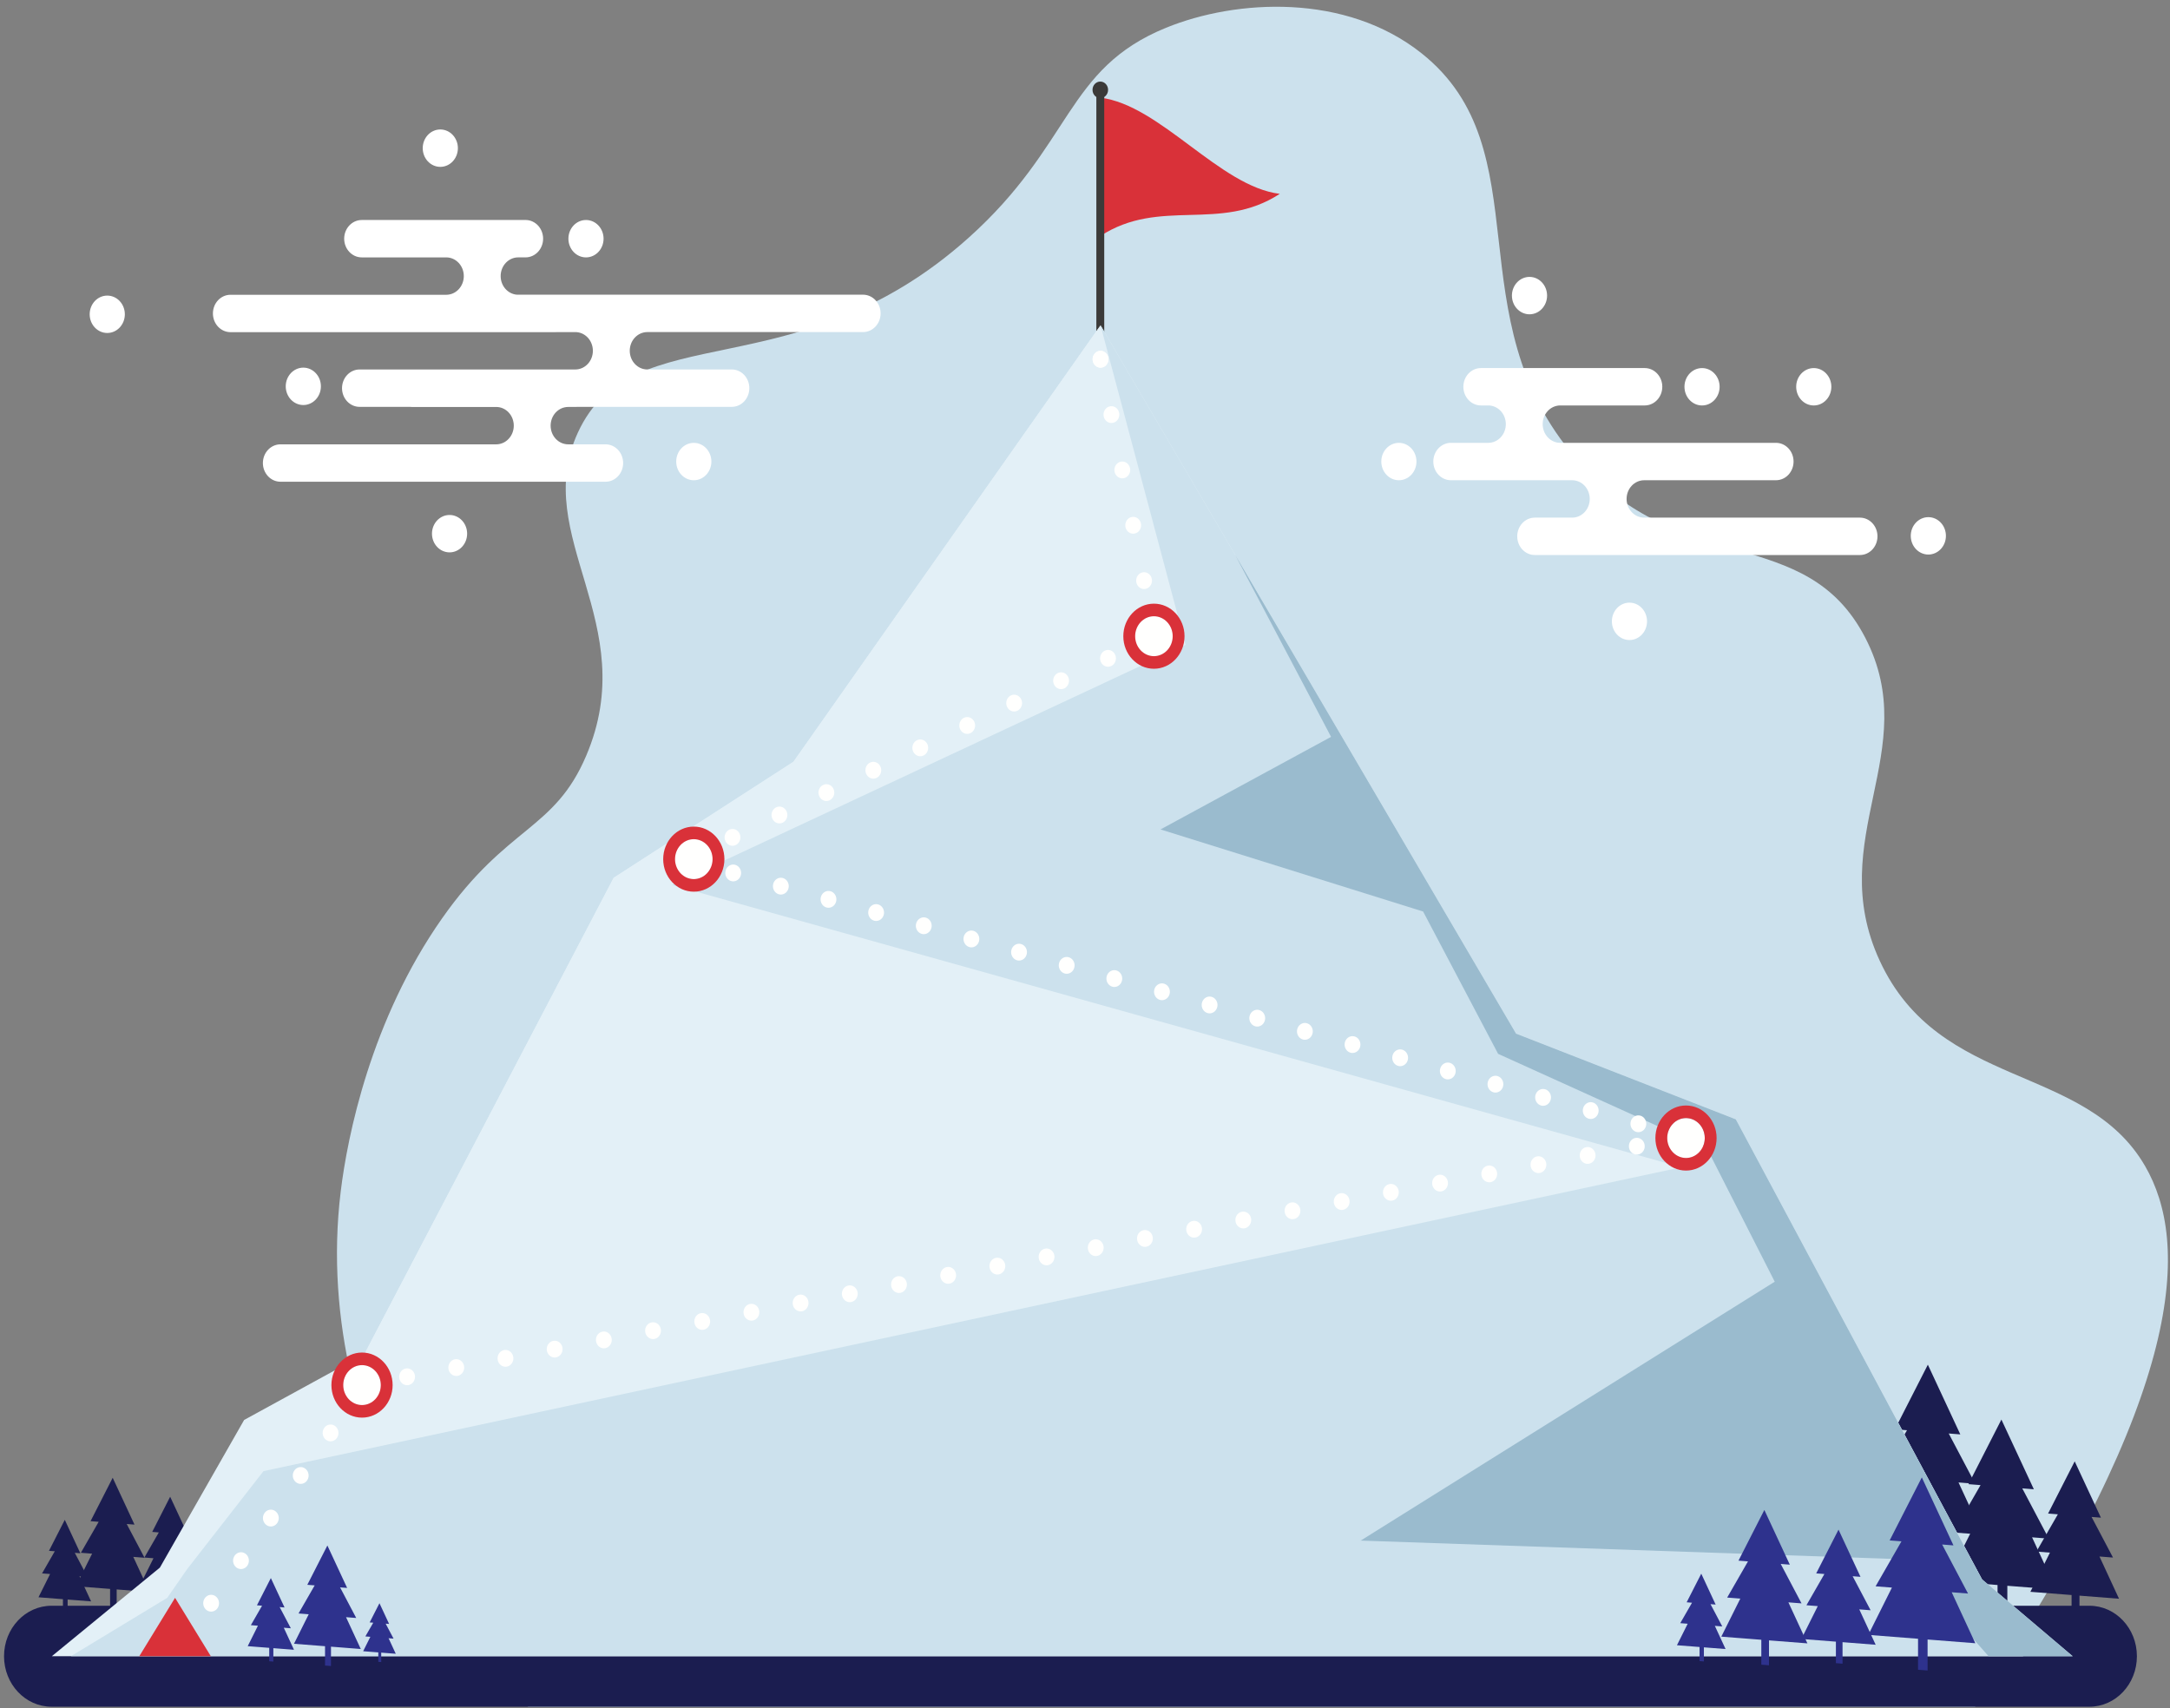 <svg width="522" height="411" viewBox="0 0 522 411" fill="none" xmlns="http://www.w3.org/2000/svg"><rect x="0" y="0" width="522" height="411" fill="#808080" stroke="none"/><path fill-rule="evenodd" clip-rule="evenodd" d="M127.037 410.623h348.076c50.917-76.043 51.56-111.723 40.88-130.113-14.399-24.794-49.41-18.23-63.803-49.339-13.592-29.382 10.582-50.494-3.478-77.71-14.451-27.975-44.247-13.914-69.601-43.172-29.38-33.903-7.914-74.182-37.121-97.445-18.265-14.55-44.568-13.056-61.48-6.168-24.238 9.872-22.429 28.069-47.561 50.573-41.555 37.21-80.855 18.22-93.961 46.872-11.439 25.009 15.618 45.776 2.02 77.706-7.68 18.033-18.941 16.721-34.657 39.105-17.15 24.423-22.772 52.447-24.389 65.694-7.745 63.484 36.595 114.825 45.075 123.997z" fill="#CCE1ED"/><path fill-rule="evenodd" clip-rule="evenodd" d="M509.737 384.63l-4.704-10.161 3.256.254-5.156-9.77 2.249.175-6.306-13.55-6.405 12.558 2.353.183-5.157 8.965 3.251.255-4.704 9.426 9.912.774v6.174l1.9.149v-6.174l9.511.742z" fill="#1B1D50"/><path fill-rule="evenodd" clip-rule="evenodd" d="M494.644 382.433l-5.824-12.576 4.026.314-6.383-12.093 2.788.218-7.806-16.771-7.929 15.542 2.912.228-6.379 11.095 4.027.315-5.824 11.667 12.264.958v7.642l2.357.184v-7.643l11.771.92z" fill="#1B1D50"/><path fill-rule="evenodd" clip-rule="evenodd" d="M476.951 369.232l-5.824-12.576 4.027.314-6.384-12.093 2.789.218-7.807-16.771-7.927 15.542 2.912.228-6.382 11.095 4.027.315-5.823 11.667 12.264.958v7.642l2.357.184v-7.642l11.771.919zm25.668 41.377H12.393c-6.308 0-11.422-5.437-11.422-12.145 0-6.708 5.114-12.146 11.422-12.146h490.226c6.311 0 11.421 5.438 11.421 12.146 0 6.708-5.11 12.145-11.421 12.145z" fill="#1B1D50"/><path fill-rule="evenodd" clip-rule="evenodd" d="M21.914 385.267l-2.794-6.031 1.932.151-3.06-5.8 1.336.105-3.743-8.044-3.803 7.454 1.396.109-3.06 5.321 1.931.151-2.793 5.596 5.883.459v3.665l1.129.089v-3.666l5.646.441zm26.203-2.904l-3.17-6.847 2.192.17-3.474-6.583 1.517.119-4.25-9.132-4.317 8.462 1.586.124-3.475 6.041 2.193.172-3.171 6.351 6.679.522v4.161l1.281.1v-4.161l6.41.501z" fill="#1B1D50"/><path fill-rule="evenodd" clip-rule="evenodd" d="M35.974 383.009l-3.912-8.448 2.705.211-4.287-8.123 1.873.146-5.244-11.267-5.328 10.441 1.957.153-4.287 7.453 2.705.212-3.912 7.837 8.24.644v5.134l1.582.123v-5.134l7.908.618z" fill="#1B1D50"/><path fill-rule="evenodd" clip-rule="evenodd" d="M264.68 23.496c14.39 1.72 28.782 21.42 43.173 23.14-14.391 9.379-28.783.778-43.173 10.156V23.496z" fill="#D93139"/><path fill-rule="evenodd" clip-rule="evenodd" d="M263.73 82.297h1.898V20.974h-1.898v61.323z" fill="#3B3A39"/><path fill-rule="evenodd" clip-rule="evenodd" d="M266.553 21.615c0 1.1-.839 1.991-1.873 1.991-1.035 0-1.873-.891-1.873-1.991s.838-1.992 1.873-1.992c1.034 0 1.873.892 1.873 1.992z" fill="#3B3A39"/><path fill-rule="evenodd" clip-rule="evenodd" d="M264.737 78.26l99.952 170.423 52.86 20.618 69.119 129.163H12.461l26.002-21.326 20.266-35.52 28.912-15.823 59.976-114.604 43.246-27.922L264.737 78.26z" fill="#E3F0F7"/><path fill-rule="evenodd" clip-rule="evenodd" d="M161.668 212.905l242.764 67.918-341.05 73.109-18.344 23.548-4.807 6.932-23.184 14.052h481.546l-21.831-18.513-59.213-110.65-52.86-20.618L264.737 78.26l20.459 76.886-123.528 57.759z" fill="#CCE1ED"/><path fill-rule="evenodd" clip-rule="evenodd" d="M87.64 325.795l65.321-111.174 53.068-32.381 58.708-103.98-73.874 105.015-43.246 27.916-59.976 114.604z" fill="#E3F0F7"/><path fill-rule="evenodd" clip-rule="evenodd" d="M476.762 379.951l-59.213-110.65-52.86-20.618-67.606-115.27 23.111 43.863-41.024 22.274 63.165 19.748 18.042 34.242 50.238 22.756 16.306 32.061-99.597 62.285 133.618 4.605 4.126 8.113 13.286 15.104h20.239l-21.831-18.513z" fill="#9ABBCE"/><path fill-rule="evenodd" clip-rule="evenodd" d="M43.605 397.967a1.8 1.8 0 01-.726-.156 2.133 2.133 0 01-.328-.182 1.969 1.969 0 01-.284-.252 1.63 1.63 0 01-.238-.307 1.84 1.84 0 01-.175-.349 2.217 2.217 0 01-.147-.771c0-.53.204-1.05.555-1.428.09-.09.185-.177.29-.252.104-.071.213-.131.327-.182.114-.05.237-.091.355-.116a1.828 1.828 0 011.714.55c.355.378.554.898.554 1.428 0 .529-.199 1.049-.554 1.427a2.039 2.039 0 01-.29.252 1.936 1.936 0 01-.683.298 1.83 1.83 0 01-.37.04zm348.266-121.852a2.323 2.323 0 01-.029-.358c0-.959.65-1.806 1.566-1.983 1.034-.192 2.016.54 2.201 1.64.019.121.029.237.029.358 0 .958-.65 1.806-1.571 1.978-.109.02-.223.03-.332.03-.901 0-1.703-.687-1.864-1.665zm-11.832 2.22a2.323 2.323 0 01-.029-.358c0-.959.65-1.812 1.566-1.983 1.034-.192 2.016.54 2.201 1.64.019.116.028.236.028.353 0 .964-.65 1.811-1.57 1.982-.109.02-.223.031-.332.031-.902 0-1.703-.686-1.864-1.665zm-11.833 2.215a2.224 2.224 0 01-.029-.354c0-.959.651-1.811 1.567-1.982 1.033-.192 2.016.539 2.201 1.634.018.121.028.243.028.359-.005.958-.65 1.811-1.57 1.982-.11.021-.223.03-.333.03-.9 0-1.703-.686-1.864-1.669zm-11.832 2.219a2.16 2.16 0 01-.029-.358c0-.958.651-1.806 1.566-1.977 1.034-.197 2.016.539 2.201 1.634.019.121.029.242.029.358 0 .959-.65 1.811-1.571 1.983-.109.02-.223.03-.332.03-.901 0-1.703-.691-1.864-1.67zm-11.832 2.22a2.164 2.164 0 01-.029-.359c0-.958.65-1.805 1.566-1.977 1.034-.197 2.016.54 2.201 1.634.019.122.028.243.028.359 0 .958-.65 1.806-1.57 1.978a1.47 1.47 0 01-.333.035c-.9 0-1.703-.691-1.863-1.67zm-11.833 2.22a2.33 2.33 0 01-.028-.358c0-.959.645-1.807 1.565-1.983 1.034-.192 2.016.539 2.202 1.639.019.121.028.237.028.359-.004.958-.65 1.805-1.57 1.977-.109.02-.224.031-.332.031-.902 0-1.704-.687-1.865-1.665zm-11.832 2.219a2.323 2.323 0 01-.029-.358c0-.958.65-1.806 1.566-1.983 1.034-.191 2.016.54 2.202 1.64.019.116.027.237.027.358-.004.958-.649 1.806-1.57 1.978-.109.02-.223.03-.332.03-.902 0-1.703-.686-1.864-1.665zm-11.833 2.22a2.32 2.32 0 01-.028-.358c0-.958.645-1.811 1.566-1.983 1.034-.192 2.016.54 2.201 1.64.019.121.028.237.028.353-.004.964-.649 1.811-1.57 1.983-.109.019-.223.03-.332.03-.902 0-1.703-.686-1.865-1.665zm-11.832 2.215a2.27 2.27 0 01-.028-.354c0-.964.649-1.811 1.565-1.982 1.035-.192 2.016.54 2.202 1.634.019.122.028.243.028.359-.005.957-.65 1.811-1.57 1.982a1.776 1.776 0 01-.332.031c-.902 0-1.703-.692-1.865-1.67zm-11.832 2.219a2.27 2.27 0 01-.028-.357c0-.959.644-1.807 1.565-1.978 1.034-.197 2.016.539 2.201 1.634.019.121.029.242.029.358-.005.959-.65 1.806-1.57 1.983-.109.021-.223.03-.333.03-.901 0-1.703-.691-1.864-1.67zm-11.833 2.22a2.263 2.263 0 01-.028-.358c0-.958.645-1.806 1.565-1.978 1.035-.196 2.017.54 2.197 1.635.024.121.034.242.034.358-.006.959-.65 1.806-1.57 1.978-.11.024-.224.035-.333.035-.901-.005-1.703-.691-1.865-1.67zm-11.832 2.22a2.33 2.33 0 01-.028-.358c0-.959.65-1.807 1.565-1.978 1.035-.197 2.017.535 2.201 1.635.02.12.029.236.029.358-.005.959-.649 1.806-1.57 1.978a1.5 1.5 0 01-.333.034c-.9 0-1.703-.691-1.864-1.669zm-11.832 2.219a2.3 2.3 0 01-.028-.358c0-.958.645-1.811 1.565-1.983 1.034-.191 2.017.54 2.201 1.64.019.117.029.237.029.354-.005.963-.65 1.81-1.571 1.982-.109.021-.223.03-.331.03-.902 0-1.703-.686-1.865-1.665zm-11.833 2.215a1.503 1.503 0 01-.028-.353c0-.958.645-1.811 1.566-1.982 1.034-.192 2.016.539 2.201 1.634.019.121.029.242.029.358-.005.959-.65 1.811-1.571 1.983-.109.02-.223.03-.332.03-.901 0-1.703-.691-1.865-1.67zm-11.832 2.22a2.21 2.21 0 01-.028-.353c0-.964.65-1.811 1.565-1.983 1.035-.192 2.017.54 2.202 1.635.019.121.028.243.028.358-.004.958-.65 1.811-1.57 1.982-.109.02-.223.031-.332.031-.902 0-1.703-.692-1.865-1.67zm-11.832 2.22a2.284 2.284 0 01-.029-.358c0-.959.646-1.807 1.566-1.978 1.034-.197 2.016.54 2.201 1.635.019.12.029.241.029.358-.005.958-.65 1.806-1.571 1.982a1.8 1.8 0 01-.332.031c-.901 0-1.703-.691-1.864-1.67zm-11.832 2.219a1.835 1.835 0 01-.033-.358c.004-.958.65-1.806 1.57-1.977 1.034-.197 2.016.534 2.201 1.634.019.121.028.238.028.358-.004.959-.65 1.806-1.57 1.977a1.776 1.776 0 01-.332.031c-.901 0-1.703-.686-1.864-1.665zm-11.837 2.22a2.326 2.326 0 01-.029-.359c.005-.957.65-1.805 1.571-1.981 1.033-.192 2.016.539 2.196 1.639.024.121.033.237.033.358-.004.959-.65 1.806-1.57 1.978-.114.02-.223.03-.332.03-.902 0-1.704-.686-1.869-1.665zm-11.828 2.22a1.842 1.842 0 01-.033-.358c.004-.959.65-1.811 1.57-1.983 1.035-.192 2.016.54 2.197 1.64.023.121.033.237.033.353-.004.963-.65 1.811-1.57 1.983-.114.019-.223.03-.332.03-.902 0-1.704-.687-1.865-1.665zm-11.832 2.215a1.456 1.456 0 01-.029-.354c0-.963.646-1.811 1.566-1.982 1.034-.192 2.016.54 2.196 1.639.024.117.034.237.034.354-.005.959-.65 1.81-1.571 1.982-.109.02-.223.03-.332.03-.901 0-1.703-.69-1.864-1.669zm-11.833 2.219a1.849 1.849 0 01-.033-.358c.005-.959.65-1.806 1.57-1.977 1.035-.197 2.017.539 2.197 1.634.024.121.033.242.033.358-.004.958-.649 1.806-1.57 1.983-.114.02-.223.03-.332.03-.902 0-1.703-.692-1.865-1.67zm-11.832 2.22a1.81 1.81 0 01-.033-.359c.005-.957.65-1.805 1.57-1.977 1.03-.197 2.017.54 2.197 1.635.024.121.033.242.033.358-.005.959-.65 1.806-1.57 1.983-.11.02-.224.03-.332.03-.902 0-1.703-.691-1.865-1.67zm-11.837 2.22a2.323 2.323 0 01-.028-.359c.005-.958.65-1.806 1.57-1.977 1.034-.197 2.016.535 2.197 1.634.024.122.033.238.028.359 0 .958-.645 1.806-1.566 1.977a1.516 1.516 0 01-.332.031c-.901 0-1.703-.686-1.869-1.665zm-11.827 2.22a1.862 1.862 0 01-.034-.359c.005-.958.65-1.811 1.571-1.982 1.029-.192 2.016.539 2.196 1.639.024.121.033.237.033.358-.004.959-.65 1.806-1.57 1.978-.114.02-.223.03-.332.03-.906 0-1.703-.686-1.864-1.664zm-11.838 2.219a2.33 2.33 0 01-.028-.358c.004-.958.65-1.811 1.57-1.983 1.03-.192 2.017.54 2.197 1.64.019.116.028.237.028.353 0 .958-.645 1.811-1.565 1.983-.114.02-.223.03-.332.03-.907 0-1.704-.691-1.87-1.665zm-11.832 2.215a2.27 2.27 0 01-.028-.353c.004-.963.65-1.811 1.57-1.984 1.03-.191 2.017.541 2.197 1.635.019.122.028.243.028.359 0 .959-.645 1.811-1.566 1.983-.113.02-.222.03-.332.03-.906 0-1.703-.691-1.869-1.67zm-17.672 14.776a2.06 2.06 0 01-.764-1.619c0-.419.124-.843.38-1.206.625-.893 1.812-1.079 2.651-.409.498.394.764.999.764 1.615 0 .418-.123.847-.375 1.206a1.854 1.854 0 01-1.523.812c-.394 0-.792-.132-1.133-.399zM71.203 356.6a2.059 2.059 0 01-.764-1.614c0-.424.123-.848.38-1.211.621-.893 1.812-1.075 2.651-.409.499.394.764.999.764 1.614 0 .42-.123.843-.375 1.206a1.853 1.853 0 01-1.522.813c-.394 0-.793-.126-1.134-.399zm-7.184 10.241a2.062 2.062 0 01-.763-1.614c0-.424.123-.848.38-1.211.626-.893 1.812-1.075 2.652-.409.498.394.764.999.764 1.614 0 .425-.124.848-.375 1.211-.375.53-.945.812-1.523.812-.394 0-.792-.131-1.135-.403zm-7.182 10.246a2.07 2.07 0 01-.764-1.62c0-.418.123-.842.38-1.205.626-.898 1.812-1.079 2.652-.414.503.399.763 1.004.763 1.619 0 .419-.118.843-.374 1.206-.375.53-.944.812-1.523.812-.394 0-.793-.131-1.134-.398zm-7.183 10.242c-.84-.672-1.015-1.933-.384-2.826.626-.893 1.812-1.08 2.652-.414.844.666 1.015 1.932.389 2.826a1.87 1.87 0 01-1.523.812c-.394 0-.793-.132-1.134-.398zM175.895 211.97c-.853-.237-1.423-1.059-1.418-1.957 0-.167.019-.338.062-.504.265-1.08 1.299-1.726 2.314-1.444.854.238 1.424 1.06 1.419 1.958 0 .166-.019.333-.061.505-.224.907-.992 1.508-1.837 1.508-.156 0-.318-.02-.479-.066zm11.463 3.178c-.859-.237-1.423-1.059-1.423-1.962.004-.166.023-.333.061-.5.266-1.079 1.305-1.725 2.315-1.447.859.242 1.424 1.059 1.424 1.957 0 .166-.024.338-.062.505-.224.908-.996 1.513-1.836 1.513-.161 0-.323-.025-.479-.066zm11.457 3.174c-.854-.237-1.423-1.06-1.419-1.958 0-.166.019-.333.062-.504.266-1.08 1.3-1.726 2.316-1.443.853.238 1.423 1.059 1.418 1.958 0 .166-.019.337-.062.504-.222.908-.991 1.508-1.836 1.508-.156 0-.317-.02-.479-.065zm11.462 3.178c-.858-.237-1.423-1.06-1.423-1.957.005-.167.023-.338.062-.505.265-1.08 1.304-1.725 2.32-1.443.854.237 1.418 1.06 1.418 1.957 0 .167-.023.334-.061.505-.223.908-.992 1.509-1.836 1.509-.157 0-.318-.02-.48-.066zm11.458 3.178c-.854-.242-1.423-1.059-1.419-1.963 0-.166.019-.332.062-.499.266-1.079 1.3-1.725 2.315-1.447.854.237 1.423 1.058 1.419 1.957 0 .167-.019.338-.062.504-.223.908-.992 1.514-1.836 1.514-.157 0-.318-.026-.479-.066zm11.462 3.174c-.859-.238-1.423-1.06-1.423-1.958 0-.166.024-.333.062-.504.265-1.081 1.304-1.726 2.315-1.443.858.237 1.423 1.059 1.423 1.957a2.64 2.64 0 01-.062.505c-.223.907-.991 1.508-1.836 1.508-.161 0-.322-.02-.479-.065zm11.458 3.178c-.854-.237-1.424-1.059-1.419-1.958 0-.166.019-.338.062-.504.265-1.08 1.3-1.725 2.315-1.443.854.236 1.424 1.054 1.418 1.957 0 .167-.019.333-.061.504-.223.908-.991 1.509-1.836 1.509-.157 0-.318-.02-.479-.065zm11.457 3.173c-.854-.237-1.419-1.06-1.419-1.957a2.69 2.69 0 01.062-.505c.266-1.075 1.305-1.725 2.316-1.443.858.237 1.423 1.06 1.423 1.958 0 .166-.024.337-.062.504-.223.908-.996 1.513-1.836 1.508a1.79 1.79 0 01-.484-.065zm11.462 3.178c-.854-.237-1.423-1.059-1.418-1.957 0-.167.019-.338.062-.505.265-1.079 1.299-1.725 2.315-1.443.854.238 1.423 1.06 1.418 1.957 0 .167-.018.334-.061.505-.223.908-.992 1.509-1.836 1.509a1.79 1.79 0 01-.48-.066zm11.458 3.178c-.854-.237-1.419-1.059-1.419-1.957 0-.167.024-.338.062-.505.266-1.079 1.305-1.725 2.315-1.442.859.237 1.424 1.054 1.424 1.957a2.57 2.57 0 01-.062.499c-.223.914-.996 1.513-1.836 1.513-.162 0-.323-.025-.484-.065zm11.462 3.174c-.854-.238-1.423-1.06-1.418-1.958 0-.167.019-.333.061-.505.261-1.074 1.301-1.725 2.315-1.443.854.238 1.424 1.061 1.419 1.958 0 .167-.019.338-.062.505-.223.908-.991 1.508-1.836 1.508-.156 0-.317-.02-.479-.065zm11.463 3.177c-.859-.237-1.424-1.058-1.424-1.957 0-.166.024-.338.062-.504.265-1.079 1.305-1.725 2.315-1.443.859.237 1.423 1.059 1.423 1.958a2.272 2.272 0 01-.066.504c-.219.908-.992 1.508-1.832 1.508-.16 0-.322-.02-.478-.066zm11.457 3.179c-.854-.237-1.423-1.06-1.419-1.962 0-.167.019-.334.062-.505.265-1.075 1.3-1.721 2.315-1.443.854.243 1.424 1.06 1.419 1.957 0 .167-.019.338-.062.505-.223.908-.992 1.513-1.836 1.513a1.95 1.95 0 01-.479-.065zm11.458 3.173c-.854-.238-1.419-1.059-1.419-1.957.004-.167.023-.333.061-.505.267-1.079 1.305-1.725 2.316-1.443.859.237 1.423 1.06 1.419 1.958 0 .166-.019.338-.062.504-.218.908-.992 1.509-1.832 1.509-.161 0-.322-.02-.483-.066zm11.462 3.178c-.855-.236-1.423-1.059-1.419-1.957 0-.166.019-.338.062-.505.265-1.079 1.3-1.725 2.315-1.442.854.236 1.423 1.059 1.419 1.957 0 .166-.019.333-.062.504-.223.909-.992 1.509-1.836 1.509-.157 0-.318-.02-.479-.066zm11.462 3.178c-.859-.242-1.423-1.064-1.423-1.962 0-.166.024-.333.062-.499.265-1.08 1.304-1.725 2.315-1.449.858.238 1.423 1.06 1.423 1.958a2.64 2.64 0 01-.062.505c-.223.907-.996 1.513-1.836 1.513-.161 0-.323-.025-.479-.066zm11.458 3.174c-.854-.237-1.424-1.059-1.419-1.957 0-.168.019-.334.061-.505.266-1.08 1.301-1.726 2.315-1.443.855.237 1.424 1.06 1.419 1.957 0 .166-.019.338-.061.504-.223.91-.992 1.509-1.836 1.509a1.77 1.77 0 01-.479-.065zm11.462 3.177c-.859-.236-1.423-1.058-1.423-1.957 0-.166.023-.338.061-.504.266-1.079 1.305-1.725 2.316-1.443.859.238 1.423 1.059 1.423 1.958a2.407 2.407 0 01-.067.504c-.223.908-.991 1.508-1.831 1.508-.162 0-.323-.02-.479-.066zm11.457 3.174c-.854-.237-1.424-1.06-1.418-1.957 0-.167.019-.333.062-.505.265-1.074 1.3-1.725 2.315-1.442.853.237 1.423 1.059 1.418 1.956 0 .167-.018.339-.061.505-.224.908-.992 1.509-1.836 1.509-.157 0-.318-.02-.48-.066zm11.462 3.178c-1.015-.282-1.622-1.382-1.361-2.462.266-1.079 1.305-1.725 2.316-1.442 1.015.282 1.622 1.382 1.361 2.462-.224.908-.997 1.508-1.836 1.508-.162 0-.323-.021-.48-.066zM264.809 159.212a2.117 2.117 0 01-.171-.828c.005-.772.422-1.503 1.124-1.836.954-.459 2.079-.005 2.505 1.014.118.268.171.55.171.832-.005.767-.422 1.499-1.124 1.832-.252.12-.517.181-.774.181-.725 0-1.418-.444-1.731-1.195zm-11.292 5.383a2.026 2.026 0 01-.166-.828c0-.772.418-1.503 1.12-1.836.958-.46 2.078-.005 2.509 1.014.114.272.167.555.167.832-.005.767-.423 1.498-1.125 1.837a1.857 1.857 0 01-.773.176c-.726 0-1.419-.444-1.732-1.195zm-11.291 5.387a2.06 2.06 0 01-.166-.832c0-.767.417-1.503 1.119-1.837.959-.453 2.078 0 2.51 1.015.114.272.166.554.166.832-.005.767-.422 1.498-1.125 1.836a1.752 1.752 0 01-.773.177c-.726 0-1.418-.444-1.731-1.191zm-11.292 5.383a2.079 2.079 0 01-.166-.833c0-.766.418-1.498 1.12-1.836.958-.454 2.078 0 2.51 1.014.114.273.166.555.166.833-.005.766-.423 1.503-1.125 1.836a1.766 1.766 0 01-.773.177c-.726 0-1.419-.444-1.732-1.191zm-11.291 5.383a2.064 2.064 0 01-.166-.832c0-.767.418-1.499 1.12-1.837.958-.454 2.077 0 2.509 1.019.114.268.166.55.166.827-.004.773-.422 1.504-1.124 1.837a1.788 1.788 0 01-.774.176c-.725 0-1.418-.444-1.731-1.19zm-11.291 5.383a2.027 2.027 0 01-.167-.828c0-.771.418-1.503 1.12-1.836.958-.459 2.078-.005 2.51 1.014.114.267.166.55.166.827-.005.772-.423 1.504-1.125 1.837a1.79 1.79 0 01-.773.182c-.726 0-1.418-.444-1.731-1.196zm-11.292 5.382a2.109 2.109 0 01-.171-.827c.005-.772.422-1.503 1.125-1.836.958-.459 2.078-.005 2.509 1.014.114.272.166.555.166.832-.005.767-.422 1.498-1.124 1.836a1.772 1.772 0 01-.774.177c-.725 0-1.418-.444-1.731-1.196zm-11.292 5.389a2.164 2.164 0 01-.171-.833c.006-.767.423-1.503 1.125-1.837.958-.453 2.078 0 2.51 1.015.114.273.166.554.166.832-.005.766-.422 1.503-1.125 1.836a1.766 1.766 0 01-.773.177c-.726 0-1.418-.444-1.732-1.19zm-11.291 5.382c-.432-1.019-.005-2.21.954-2.668.953-.454 2.077 0 2.509 1.019.427 1.013 0 2.209-.958 2.663a1.773 1.773 0 01-.773.177c-.726 0-1.419-.445-1.732-1.191zm88.401-115.44a1.953 1.953 0 01-.038-.41c-.005-.937.612-1.78 1.508-1.977 1.025-.232 2.031.47 2.244 1.56.029.136.043.272.043.408.005.938-.612 1.78-1.509 1.978-.132.03-.265.045-.394.045-.877 0-1.665-.656-1.854-1.604zm2.618 13.313a2.444 2.444 0 01-.038-.403c-.005-.944.613-1.787 1.509-1.983 1.025-.232 2.03.469 2.244 1.559.029.136.043.272.043.408.004.938-.612 1.781-1.509 1.983-.133.03-.266.04-.393.04-.878 0-1.665-.65-1.856-1.604zm2.619 13.313a1.926 1.926 0 01-.037-.403c-.005-.939.611-1.786 1.508-1.983 1.025-.227 2.031.469 2.244 1.564.029.136.043.272.043.403.005.939-.612 1.787-1.509 1.983-.133.03-.266.045-.394.045-.877 0-1.665-.655-1.855-1.609zm2.619 13.319a2.03 2.03 0 01-.038-.409c-.004-.938.612-1.781 1.509-1.983 1.024-.227 2.03.474 2.244 1.564.028.136.043.273.043.403.004.944-.612 1.787-1.509 1.983a1.741 1.741 0 01-.394.046c-.877 0-1.665-.656-1.855-1.604zm2.619 13.313c-.214-1.09.446-2.159 1.471-2.387 1.025-.232 2.03.47 2.244 1.56.213 1.089-.442 2.159-1.467 2.391-.132.025-.261.04-.388.04-.883 0-1.67-.651-1.86-1.604z" fill="#FFFFFE"/><path fill-rule="evenodd" clip-rule="evenodd" d="M264.737 88.448c-.503 0-.991-.217-1.342-.59a2.119 2.119 0 01-.517-1.822 1.938 1.938 0 01.28-.726 2 2 0 01.237-.308c.351-.373.839-.59 1.342-.59.499 0 .988.217 1.338.59a2.053 2.053 0 01.522 1.034 2.1 2.1 0 01-.522 1.821 1.85 1.85 0 01-1.338.591zm12.841 59.812c-2.49 0-4.516 2.154-4.516 4.802 0 2.648 2.026 4.802 4.516 4.802s4.516-2.154 4.516-4.802c0-2.648-2.026-4.802-4.516-4.802z" fill="#FFFFFE"/><path fill-rule="evenodd" clip-rule="evenodd" d="M277.579 157.864c-2.49 0-4.516-2.154-4.516-4.802 0-2.648 2.026-4.802 4.516-4.802s4.516 2.154 4.516 4.802c0 2.648-2.026 4.802-4.516 4.802zm0-12.631c-4.059 0-7.362 3.512-7.362 7.829s3.303 7.829 7.362 7.829c4.06 0 7.363-3.512 7.363-7.829s-3.303-7.829-7.363-7.829z" fill="#D93139"/><path fill-rule="evenodd" clip-rule="evenodd" d="M405.572 268.99c-2.489 0-4.515 2.154-4.515 4.803 0 2.647 2.026 4.801 4.515 4.801 2.491 0 4.517-2.154 4.517-4.801 0-2.649-2.026-4.803-4.517-4.803z" fill="#FFFFFE"/><path fill-rule="evenodd" clip-rule="evenodd" d="M405.571 278.594c-2.489 0-4.515-2.154-4.515-4.801 0-2.649 2.026-4.803 4.515-4.803 2.491 0 4.517 2.154 4.517 4.803 0 2.647-2.026 4.801-4.517 4.801zm0-12.631c-4.059 0-7.362 3.512-7.362 7.83 0 4.316 3.303 7.828 7.362 7.828 4.061 0 7.363-3.512 7.363-7.828 0-4.318-3.302-7.83-7.363-7.83z" fill="#D93139"/><path fill-rule="evenodd" clip-rule="evenodd" d="M166.895 201.895c-2.49 0-4.516 2.154-4.516 4.802 0 2.648 2.026 4.803 4.516 4.803s4.516-2.155 4.516-4.803-2.026-4.802-4.516-4.802z" fill="#FFFFFE"/><path fill-rule="evenodd" clip-rule="evenodd" d="M166.896 211.5c-2.491 0-4.517-2.155-4.517-4.803s2.026-4.802 4.517-4.802c2.49 0 4.516 2.154 4.516 4.802 0 2.648-2.026 4.803-4.516 4.803zm0-12.632c-4.06 0-7.363 3.513-7.363 7.829 0 4.318 3.303 7.829 7.363 7.829 4.059 0 7.363-3.511 7.363-7.829 0-4.316-3.304-7.829-7.363-7.829z" fill="#D93139"/><path fill-rule="evenodd" clip-rule="evenodd" d="M87.084 328.429c-2.49 0-4.516 2.154-4.516 4.802 0 2.648 2.026 4.802 4.516 4.802s4.516-2.154 4.516-4.802c0-2.648-2.026-4.802-4.516-4.802z" fill="#FFFFFE"/><path fill-rule="evenodd" clip-rule="evenodd" d="M87.085 338.033c-2.49 0-4.516-2.154-4.516-4.802 0-2.648 2.026-4.802 4.516-4.802s4.516 2.154 4.516 4.802c0 2.648-2.026 4.802-4.516 4.802zm0-12.631c-4.06 0-7.362 3.512-7.362 7.829s3.302 7.829 7.362 7.829c4.06 0 7.363-3.512 7.363-7.829s-3.303-7.829-7.363-7.829zm-44.975 59.01l8.608 14.052H33.504l8.607-14.052z" fill="#D93139"/><path fill-rule="evenodd" clip-rule="evenodd" d="M475.169 395.338l-5.68-12.265 3.924.306-6.224-11.793 2.722.212-7.611-16.357-7.737 15.158 2.84.222-6.224 10.822 3.928.307-5.679 11.377 11.963.935v7.453l2.295.179v-7.453l11.483.897z" fill="#2E328D"/><path fill-rule="evenodd" clip-rule="evenodd" d="M451.197 395.704l-3.943-8.515 2.727.213-4.32-8.188 1.887.148-5.285-11.356-5.369 10.523 1.971.154-4.321 7.513 2.727.213-3.943 7.899 8.305.649v5.174l1.595.125v-5.175l7.969.623zm-36.106 1.027l-2.581-5.574 1.785.139-2.828-5.358 1.235.096-3.459-7.433-3.515 6.888 1.291.101-2.828 4.917 1.785.14-2.581 5.17 5.436.424v3.387l1.043.082v-3.387l5.217.408z" fill="#2E328D"/><path fill-rule="evenodd" clip-rule="evenodd" d="M434.775 395.368l-4.57-9.867 3.16.247-5.007-9.488 2.187.171-6.124-13.158-6.222 12.194 2.285.179-5.006 8.705 3.16.247-4.57 9.153 9.624.752v5.994l1.847.145v-5.995l9.236.721zm-347.99 1.356l-3.545-7.656 2.451.191-3.885-7.361 1.698.133-4.752-10.21-4.828 9.462 1.773.137-3.884 6.756 2.45.191-3.544 7.102 7.467.583v4.652l1.433.112v-4.652l7.166.56zm-16.065.187l-2.456-5.304 1.698.132-2.691-5.101 1.176.092-3.293-7.074-3.345 6.556 1.229.096-2.692 4.68 1.698.133-2.456 4.921 5.174.404v3.223l.993.078v-3.223l4.965.387zm24.484.96l-1.731-3.739 1.197.094-1.897-3.596.829.065-2.321-4.987-2.358 4.621.866.068-1.898 3.299 1.198.094-1.732 3.468 3.647.285v2.272l.7.055v-2.272l3.5.273z" fill="#2E328D"/><path fill-rule="evenodd" clip-rule="evenodd" d="M101.688 35.646c0 2.485 1.893 4.498 4.229 4.498 2.336 0 4.23-2.013 4.23-4.498 0-2.483-1.894-4.497-4.23-4.497-2.336 0-4.229 2.014-4.229 4.497zm-34.22 80.25h78.202c2.336 0 4.229-2.014 4.229-4.497 0-2.484-1.893-4.498-4.229-4.498h-8.986c-2.335 0-4.229-2.013-4.229-4.497s1.894-4.497 4.229-4.497h1.757c.145 0 .288-.008.43-.023h37.157c2.336 0 4.229-2.014 4.229-4.498 0-2.483-1.893-4.497-4.229-4.497h-20.309c-2.335 0-4.229-2.014-4.229-4.498 0-2.483 1.894-4.497 4.229-4.497h51.885c2.337 0 4.23-2.014 4.23-4.497 0-2.484-1.893-4.497-4.23-4.497h-83.281c-2.177-.185-3.889-2.118-3.889-4.48 0-2.483 1.893-4.497 4.229-4.497h1.756c2.336 0 4.23-2.014 4.23-4.497 0-2.484-1.894-4.498-4.23-4.498H87.024c-2.336 0-4.23 2.014-4.23 4.498 0 2.483 1.894 4.497 4.23 4.497h20.316c2.336 0 4.229 2.014 4.229 4.497 0 2.484-1.893 4.498-4.229 4.498H55.448c-2.336 0-4.23 2.013-4.23 4.497s1.894 4.497 4.23 4.497h78.201c.114 0 .227-.008.339-.018h4.401c2.336 0 4.229 2.014 4.229 4.497 0 2.484-1.893 4.498-4.229 4.498H86.504c-2.336 0-4.23 2.014-4.23 4.497 0 2.484 1.894 4.498 4.23 4.498h12.11c.142.015.286.023.431.023h20.316c2.336 0 4.23 2.013 4.23 4.497s-1.894 4.497-4.23 4.497H67.469c-2.336 0-4.23 2.014-4.23 4.498 0 2.483 1.894 4.497 4.23 4.497zm95.198-4.855c0 2.484 1.894 4.497 4.23 4.497 2.336 0 4.23-2.013 4.23-4.497s-1.894-4.497-4.23-4.497c-2.336 0-4.23 2.013-4.23 4.497zm-21.705-49.118c-2.335 0-4.229-2.013-4.229-4.497s1.894-4.498 4.229-4.498c2.336 0 4.23 2.014 4.23 4.498 0 2.484-1.894 4.497-4.23 4.497zm-32.818 70.967c-2.336 0-4.23-2.013-4.23-4.497s1.894-4.498 4.23-4.498c2.335 0 4.229 2.014 4.229 4.498 0 2.484-1.894 4.497-4.229 4.497zM68.734 92.946c0 2.484 1.894 4.497 4.23 4.497 2.335 0 4.23-2.013 4.23-4.497s-1.895-4.498-4.23-4.498c-2.336 0-4.23 2.014-4.23 4.498zM25.801 80.11c-2.335 0-4.229-2.013-4.229-4.498 0-2.483 1.894-4.496 4.23-4.496 2.336 0 4.23 2.013 4.23 4.496 0 2.485-1.894 4.498-4.23 4.498zm343.401 53.42h78.202c2.335 0 4.229-2.014 4.229-4.498 0-2.484-1.894-4.497-4.229-4.497h-51.893c-2.335 0-4.229-2.014-4.229-4.498 0-2.483 1.894-4.497 4.229-4.497h20.316l.061-.003h11.329c2.336 0 4.229-2.014 4.229-4.497 0-2.484-1.893-4.498-4.229-4.498h-51.892c-2.336 0-4.23-2.014-4.23-4.497 0-2.484 1.894-4.498 4.23-4.498h20.316c2.335 0 4.229-2.013 4.229-4.497s-1.894-4.497-4.229-4.497h-39.396c-2.335 0-4.229 2.013-4.229 4.497s1.894 4.497 4.229 4.497h1.756c2.336 0 4.23 2.014 4.23 4.498 0 2.483-1.894 4.497-4.23 4.497h-8.986c-2.335 0-4.229 2.014-4.229 4.498 0 2.483 1.894 4.497 4.229 4.497h27.356l.061.003h1.756c2.336 0 4.229 2.014 4.229 4.497 0 2.484-1.893 4.498-4.229 4.498h-8.986c-2.335 0-4.229 2.013-4.229 4.497s1.894 4.498 4.229 4.498zm-32.696-17.992c-2.336 0-4.23-2.013-4.23-4.497s1.894-4.497 4.23-4.497c2.336 0 4.229 2.013 4.229 4.497s-1.893 4.497-4.229 4.497zm68.696-22.488c0 2.484 1.894 4.498 4.23 4.498 2.335 0 4.229-2.014 4.229-4.498 0-2.484-1.894-4.497-4.229-4.497-2.336 0-4.23 2.013-4.23 4.497zm31.106 4.498c-2.336 0-4.23-2.014-4.23-4.498 0-2.484 1.894-4.497 4.23-4.497 2.336 0 4.23 2.013 4.23 4.497s-1.894 4.498-4.23 4.498zm-72.612-26.433c0 2.484 1.894 4.498 4.23 4.498 2.335 0 4.229-2.014 4.229-4.498 0-2.484-1.894-4.497-4.229-4.497-2.336 0-4.23 2.013-4.23 4.498zm100.175 62.298c-2.337 0-4.232-2.013-4.232-4.497s1.895-4.498 4.232-4.498c2.331 0 4.226 2.014 4.226 4.498 0 2.484-1.895 4.497-4.226 4.497zm-76.13 16.072c0 2.484 1.893 4.497 4.23 4.497 2.335 0 4.229-2.013 4.229-4.497s-1.894-4.497-4.229-4.497c-2.337 0-4.23 2.013-4.23 4.497z" fill="#fff"/></svg>